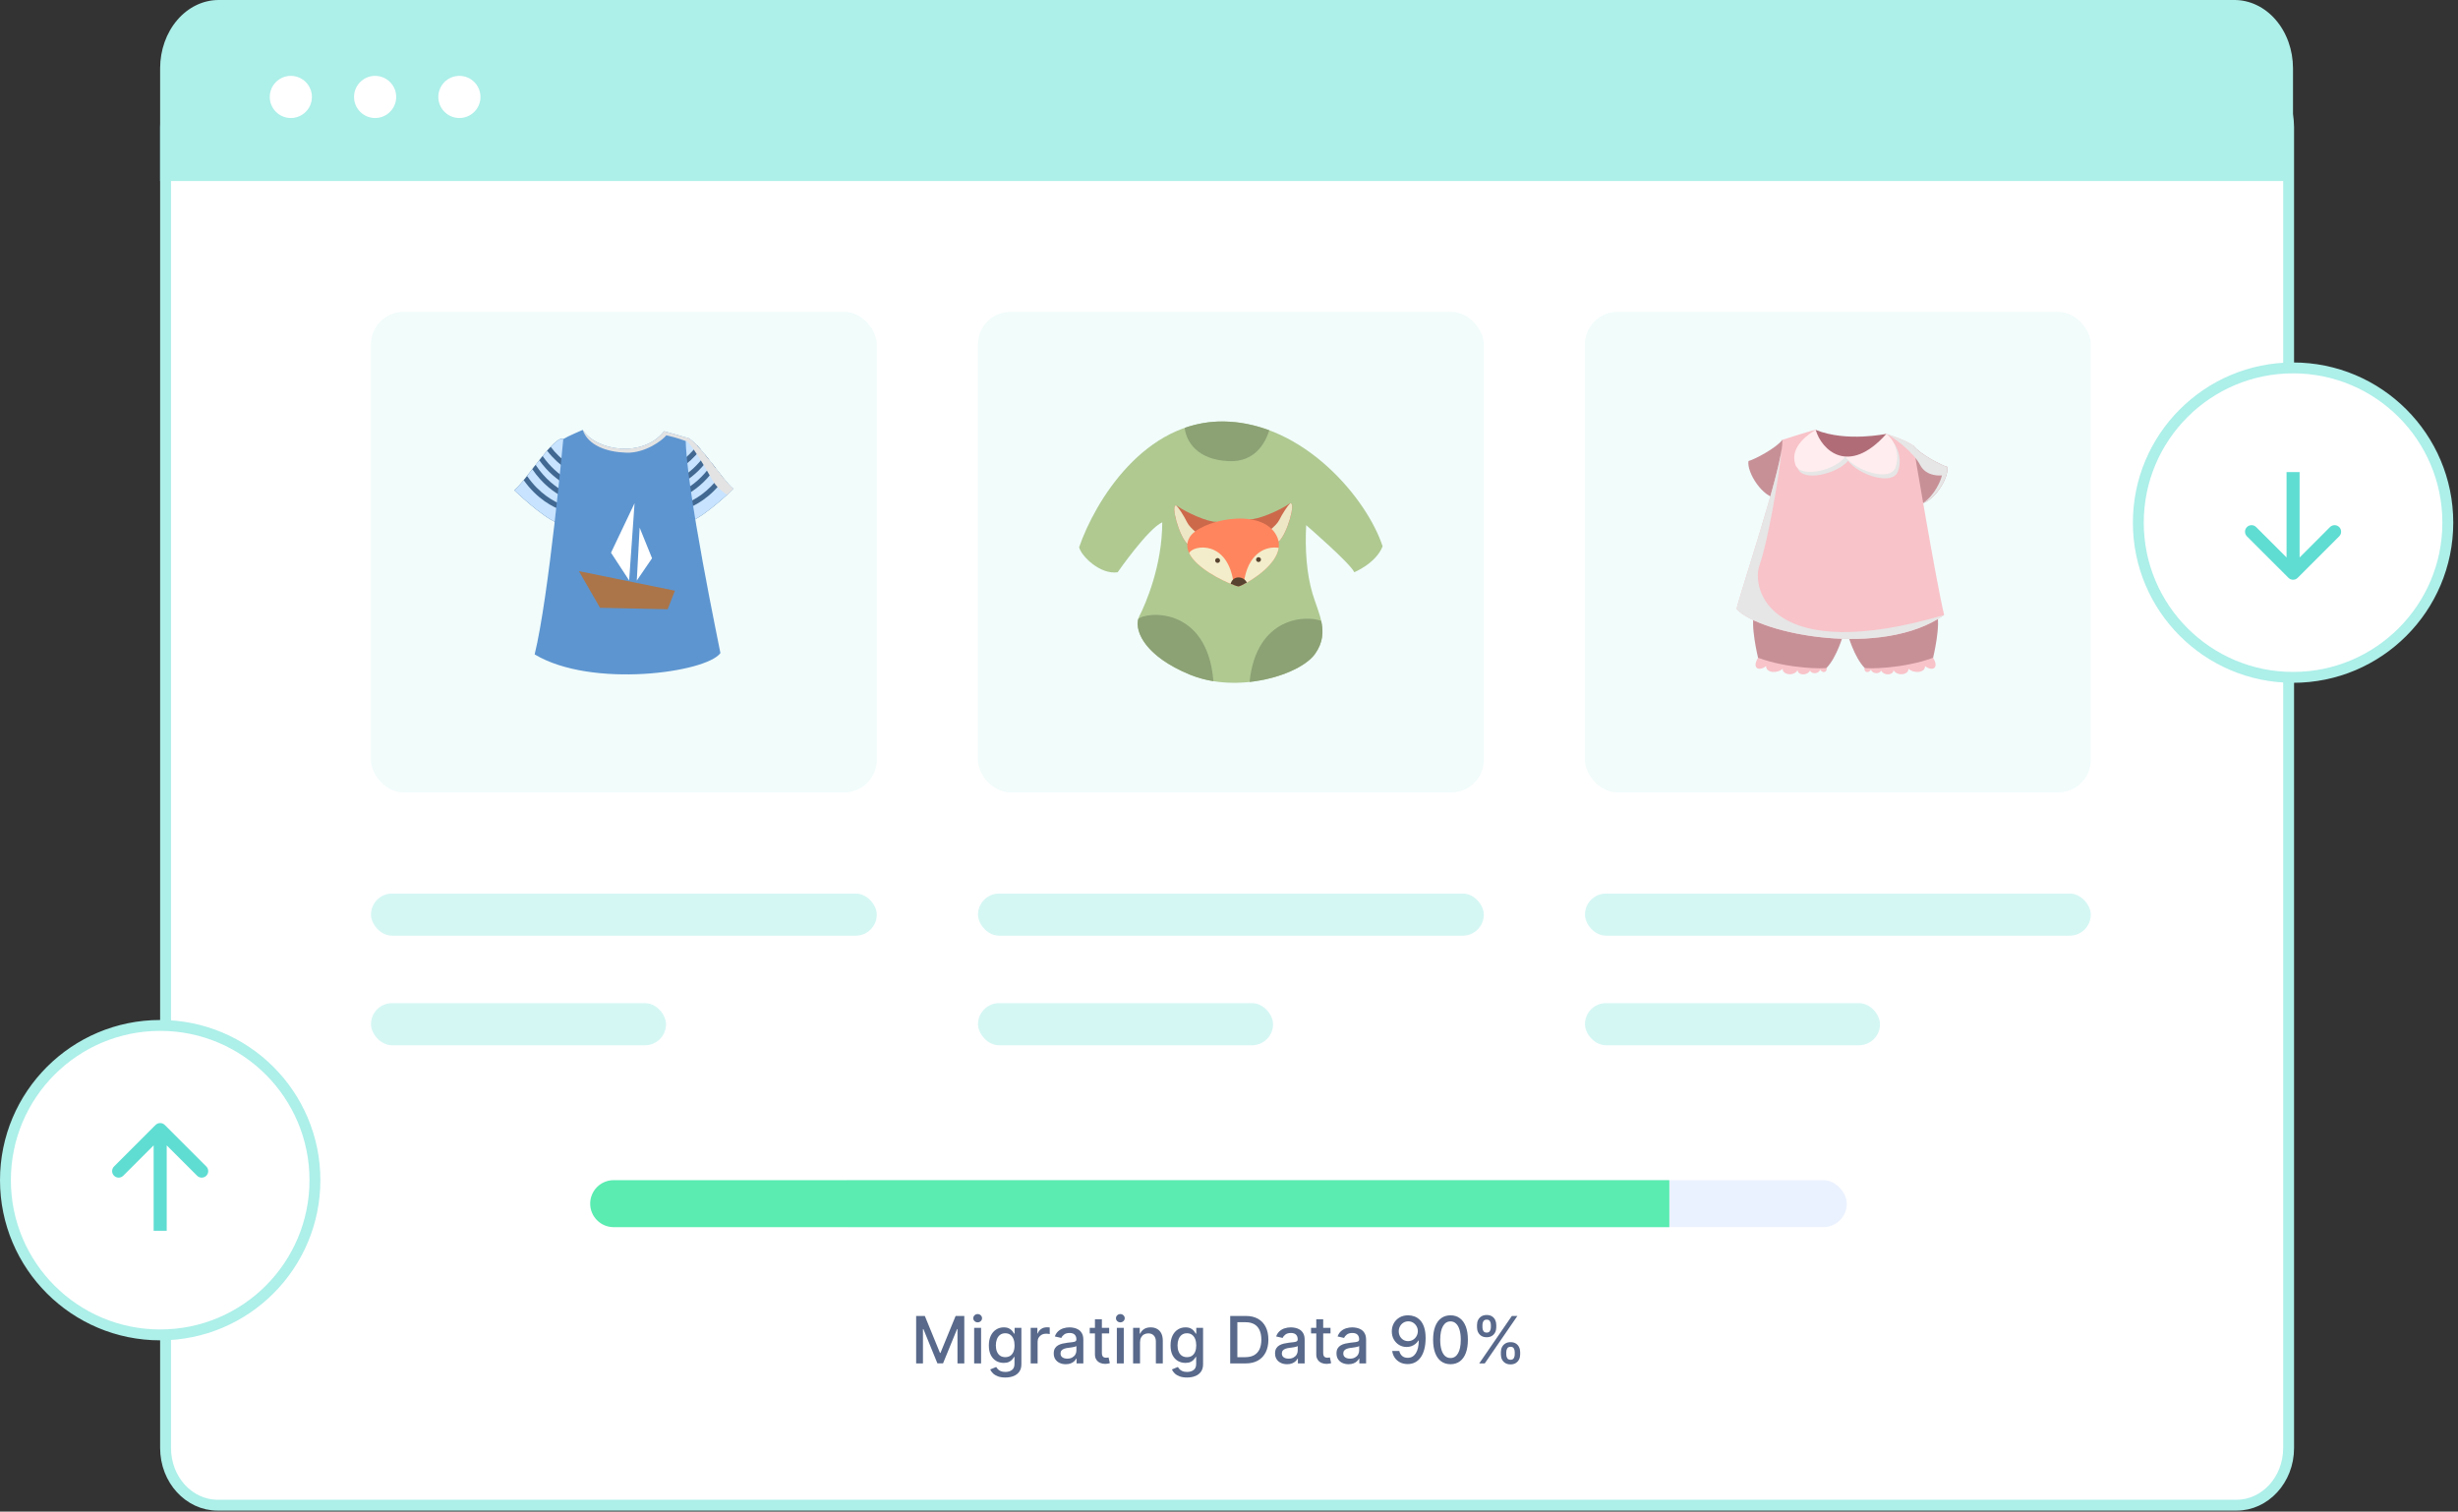 <svg width="226" height="139" viewBox="0 0 226 139" fill="none" xmlns="http://www.w3.org/2000/svg">
<rect x="0" y="0" width="226" height="139" fill="#333333" stroke="none"/>
<path d="M20.002 6.417H205.647C208.246 6.417 210.426 8.732 210.426 11.683L210.427 133.141C210.427 136.091 208.246 138.407 205.647 138.407H20.002C17.403 138.407 15.223 136.091 15.223 133.141V11.683C15.223 8.732 17.403 6.417 20.002 6.417Z" fill="white" stroke="#ADEFE9" stroke-miterlimit="10"/>
<path d="M205.411 0H20.102C18.677 0 17.311 0.66 16.303 1.835C15.294 3.01 14.726 4.604 14.723 6.268V16.643H210.829V6.268C210.827 5.44 210.686 4.621 210.412 3.858C210.139 3.094 209.739 2.401 209.235 1.819C208.732 1.236 208.135 0.776 207.478 0.464C206.822 0.152 206.12 -0.006 205.411 0Z" fill="#ADEFE9"/>
<circle cx="210.836" cy="48.059" r="14.228" fill="white" stroke="#ADEFE9"/>
<path d="M210.412 53.134C210.646 53.369 211.026 53.369 211.26 53.134L215.079 49.316C215.313 49.082 215.313 48.702 215.079 48.467C214.844 48.233 214.464 48.233 214.23 48.467L210.836 51.861L207.442 48.467C207.208 48.233 206.828 48.233 206.593 48.467C206.359 48.702 206.359 49.082 206.593 49.316L210.412 53.134ZM210.236 43.408L210.236 52.71L211.436 52.71L211.436 43.408L210.236 43.408Z" fill="#5FDDD2"/>
<circle cx="26.741" cy="8.914" r="1.938" fill="white"/>
<circle cx="34.49" cy="8.914" r="1.938" fill="white"/>
<circle cx="42.239" cy="8.914" r="1.938" fill="white"/>
<path d="M84.235 121.009H85.034L86.423 124.401H86.474L87.864 121.009H88.662V125.373H88.036V122.215H87.996L86.709 125.366H86.189L84.902 122.213H84.861V125.373H84.235V121.009ZM89.569 125.373V122.1H90.206V125.373H89.569ZM89.89 121.595C89.779 121.595 89.684 121.558 89.605 121.484C89.527 121.409 89.488 121.32 89.488 121.216C89.488 121.111 89.527 121.021 89.605 120.947C89.684 120.872 89.779 120.834 89.89 120.834C90.001 120.834 90.096 120.872 90.174 120.947C90.253 121.021 90.293 121.111 90.293 121.216C90.293 121.32 90.253 121.409 90.174 121.484C90.096 121.558 90.001 121.595 89.89 121.595ZM92.435 126.668C92.175 126.668 91.951 126.634 91.764 126.566C91.578 126.498 91.426 126.408 91.308 126.295C91.19 126.183 91.102 126.06 91.043 125.927L91.591 125.701C91.629 125.763 91.681 125.829 91.745 125.899C91.81 125.97 91.898 126.03 92.009 126.08C92.121 126.13 92.265 126.155 92.441 126.155C92.683 126.155 92.882 126.096 93.04 125.978C93.198 125.861 93.276 125.675 93.276 125.42V124.776H93.236C93.198 124.846 93.142 124.923 93.07 125.008C92.999 125.094 92.901 125.168 92.776 125.23C92.651 125.293 92.488 125.324 92.288 125.324C92.029 125.324 91.796 125.263 91.589 125.143C91.383 125.021 91.22 124.841 91.099 124.604C90.98 124.365 90.92 124.072 90.92 123.724C90.92 123.376 90.979 123.077 91.097 122.829C91.216 122.58 91.379 122.39 91.587 122.258C91.794 122.124 92.029 122.057 92.292 122.057C92.495 122.057 92.659 122.092 92.784 122.16C92.909 122.226 93.007 122.305 93.076 122.394C93.147 122.484 93.202 122.562 93.24 122.631H93.287V122.1H93.911V125.445C93.911 125.726 93.846 125.957 93.715 126.138C93.585 126.318 93.408 126.452 93.185 126.538C92.963 126.625 92.713 126.668 92.435 126.668ZM92.428 124.795C92.612 124.795 92.766 124.753 92.893 124.668C93.021 124.581 93.117 124.457 93.183 124.297C93.249 124.135 93.283 123.941 93.283 123.715C93.283 123.495 93.25 123.301 93.185 123.133C93.12 122.966 93.024 122.835 92.897 122.741C92.771 122.646 92.615 122.599 92.428 122.599C92.237 122.599 92.077 122.648 91.949 122.748C91.821 122.846 91.725 122.979 91.659 123.148C91.595 123.317 91.563 123.506 91.563 123.715C91.563 123.93 91.596 124.118 91.661 124.28C91.727 124.442 91.823 124.568 91.951 124.659C92.08 124.75 92.24 124.795 92.428 124.795ZM94.766 125.373V122.1H95.382V122.62H95.416C95.475 122.444 95.58 122.305 95.731 122.204C95.883 122.102 96.055 122.051 96.247 122.051C96.286 122.051 96.333 122.052 96.387 122.055C96.443 122.058 96.486 122.062 96.517 122.066V122.675C96.492 122.668 96.446 122.66 96.381 122.652C96.316 122.642 96.25 122.637 96.185 122.637C96.034 122.637 95.9 122.669 95.782 122.733C95.666 122.795 95.573 122.883 95.505 122.995C95.437 123.106 95.403 123.232 95.403 123.374V125.373H94.766ZM97.992 125.445C97.784 125.445 97.597 125.407 97.429 125.33C97.261 125.252 97.129 125.139 97.031 124.991C96.934 124.844 96.886 124.663 96.886 124.448C96.886 124.263 96.921 124.111 96.992 123.992C97.063 123.873 97.159 123.778 97.28 123.709C97.401 123.639 97.536 123.587 97.685 123.551C97.834 123.516 97.986 123.489 98.141 123.47C98.337 123.447 98.496 123.429 98.618 123.415C98.74 123.399 98.829 123.374 98.884 123.34C98.94 123.306 98.968 123.251 98.968 123.174V123.159C98.968 122.973 98.915 122.829 98.81 122.726C98.706 122.624 98.551 122.573 98.345 122.573C98.131 122.573 97.962 122.621 97.838 122.716C97.716 122.81 97.632 122.914 97.585 123.029L96.986 122.893C97.057 122.694 97.161 122.533 97.297 122.411C97.435 122.288 97.593 122.198 97.772 122.143C97.951 122.086 98.139 122.057 98.337 122.057C98.468 122.057 98.606 122.073 98.752 122.104C98.9 122.134 99.038 122.19 99.166 122.271C99.295 122.351 99.401 122.467 99.483 122.618C99.566 122.767 99.607 122.961 99.607 123.2V125.373H98.985V124.925H98.959C98.918 125.008 98.856 125.089 98.774 125.168C98.691 125.248 98.585 125.314 98.456 125.366C98.327 125.419 98.172 125.445 97.992 125.445ZM98.13 124.934C98.306 124.934 98.457 124.899 98.582 124.829C98.708 124.76 98.804 124.669 98.87 124.557C98.936 124.443 98.97 124.322 98.97 124.192V123.771C98.947 123.793 98.903 123.815 98.838 123.834C98.774 123.853 98.701 123.869 98.618 123.883C98.536 123.896 98.455 123.908 98.377 123.92C98.299 123.93 98.234 123.938 98.181 123.945C98.058 123.961 97.945 123.987 97.843 124.024C97.742 124.061 97.661 124.114 97.6 124.184C97.54 124.252 97.51 124.343 97.51 124.457C97.51 124.614 97.568 124.734 97.685 124.815C97.801 124.894 97.95 124.934 98.13 124.934ZM101.983 122.1V122.611H100.195V122.1H101.983ZM100.675 121.316H101.312V124.412C101.312 124.535 101.33 124.628 101.367 124.691C101.404 124.752 101.452 124.794 101.51 124.817C101.57 124.838 101.634 124.849 101.704 124.849C101.755 124.849 101.8 124.845 101.838 124.838C101.876 124.831 101.906 124.825 101.928 124.821L102.043 125.347C102.006 125.361 101.953 125.376 101.885 125.39C101.817 125.405 101.732 125.414 101.629 125.415C101.462 125.418 101.305 125.388 101.161 125.326C101.016 125.263 100.898 125.167 100.809 125.036C100.719 124.905 100.675 124.741 100.675 124.544V121.316ZM102.688 125.373V122.1H103.325V125.373H102.688ZM103.009 121.595C102.899 121.595 102.803 121.558 102.724 121.484C102.646 121.409 102.607 121.32 102.607 121.216C102.607 121.111 102.646 121.021 102.724 120.947C102.803 120.872 102.899 120.834 103.009 120.834C103.12 120.834 103.215 120.872 103.293 120.947C103.372 121.021 103.412 121.111 103.412 121.216C103.412 121.32 103.372 121.409 103.293 121.484C103.215 121.558 103.12 121.595 103.009 121.595ZM104.819 123.43V125.373H104.182V122.1H104.793V122.633H104.834C104.909 122.459 105.027 122.32 105.188 122.215C105.349 122.11 105.553 122.057 105.799 122.057C106.022 122.057 106.217 122.104 106.385 122.198C106.553 122.29 106.683 122.428 106.775 122.611C106.867 122.795 106.913 123.021 106.913 123.291V125.373H106.276V123.368C106.276 123.131 106.214 122.945 106.091 122.812C105.967 122.677 105.798 122.609 105.582 122.609C105.434 122.609 105.303 122.641 105.188 122.705C105.074 122.769 104.984 122.863 104.917 122.986C104.852 123.109 104.819 123.256 104.819 123.43ZM109.14 126.668C108.88 126.668 108.656 126.634 108.469 126.566C108.283 126.498 108.131 126.408 108.013 126.295C107.895 126.183 107.807 126.06 107.749 125.927L108.296 125.701C108.335 125.763 108.386 125.829 108.45 125.899C108.515 125.97 108.603 126.03 108.714 126.08C108.826 126.13 108.97 126.155 109.146 126.155C109.388 126.155 109.587 126.096 109.745 125.978C109.903 125.861 109.982 125.675 109.982 125.42V124.776H109.941C109.903 124.846 109.847 124.923 109.775 125.008C109.704 125.094 109.606 125.168 109.481 125.23C109.356 125.293 109.193 125.324 108.993 125.324C108.734 125.324 108.501 125.263 108.294 125.143C108.088 125.021 107.925 124.841 107.804 124.604C107.685 124.365 107.625 124.072 107.625 123.724C107.625 123.376 107.684 123.077 107.802 122.829C107.921 122.58 108.085 122.39 108.292 122.258C108.499 122.124 108.734 122.057 108.997 122.057C109.2 122.057 109.364 122.092 109.489 122.16C109.614 122.226 109.712 122.305 109.781 122.394C109.852 122.484 109.907 122.562 109.945 122.631H109.992V122.1H110.616V125.445C110.616 125.726 110.551 125.957 110.42 126.138C110.29 126.318 110.113 126.452 109.89 126.538C109.668 126.625 109.418 126.668 109.14 126.668ZM109.134 124.795C109.317 124.795 109.472 124.753 109.598 124.668C109.726 124.581 109.822 124.457 109.888 124.297C109.955 124.135 109.988 123.941 109.988 123.715C109.988 123.495 109.955 123.301 109.89 123.133C109.825 122.966 109.729 122.835 109.602 122.741C109.476 122.646 109.32 122.599 109.134 122.599C108.942 122.599 108.782 122.648 108.654 122.748C108.526 122.846 108.43 122.979 108.364 123.148C108.3 123.317 108.268 123.506 108.268 123.715C108.268 123.93 108.301 124.118 108.366 124.28C108.432 124.442 108.528 124.568 108.656 124.659C108.786 124.75 108.945 124.795 109.134 124.795ZM114.523 125.373H113.11V121.009H114.567C114.995 121.009 115.362 121.097 115.669 121.271C115.976 121.445 116.211 121.694 116.374 122.019C116.539 122.343 116.621 122.731 116.621 123.185C116.621 123.639 116.538 124.03 116.372 124.356C116.207 124.683 115.969 124.935 115.656 125.111C115.344 125.285 114.966 125.373 114.523 125.373ZM113.768 124.798H114.486C114.819 124.798 115.095 124.735 115.315 124.61C115.535 124.484 115.7 124.301 115.809 124.062C115.919 123.822 115.974 123.53 115.974 123.185C115.974 122.842 115.919 122.552 115.809 122.313C115.702 122.075 115.54 121.893 115.326 121.77C115.111 121.646 114.845 121.584 114.527 121.584H113.768V124.798ZM118.341 125.445C118.134 125.445 117.946 125.407 117.779 125.33C117.611 125.252 117.478 125.139 117.38 124.991C117.284 124.844 117.235 124.663 117.235 124.448C117.235 124.263 117.271 124.111 117.342 123.992C117.413 123.873 117.509 123.778 117.63 123.709C117.75 123.639 117.885 123.587 118.034 123.551C118.184 123.516 118.336 123.489 118.49 123.47C118.686 123.447 118.846 123.429 118.968 123.415C119.09 123.399 119.179 123.374 119.234 123.34C119.289 123.306 119.317 123.251 119.317 123.174V123.159C119.317 122.973 119.265 122.829 119.159 122.726C119.056 122.624 118.901 122.573 118.695 122.573C118.48 122.573 118.311 122.621 118.188 122.716C118.066 122.81 117.981 122.914 117.934 123.029L117.336 122.893C117.407 122.694 117.51 122.533 117.647 122.411C117.784 122.288 117.943 122.198 118.122 122.143C118.301 122.086 118.489 122.057 118.686 122.057C118.817 122.057 118.956 122.073 119.102 122.104C119.25 122.134 119.387 122.19 119.515 122.271C119.645 122.351 119.75 122.467 119.833 122.618C119.915 122.767 119.956 122.961 119.956 123.2V125.373H119.334V124.925H119.309C119.267 125.008 119.206 125.089 119.123 125.168C119.041 125.248 118.935 125.314 118.806 125.366C118.676 125.419 118.522 125.445 118.341 125.445ZM118.48 124.934C118.656 124.934 118.806 124.899 118.931 124.829C119.058 124.76 119.154 124.669 119.219 124.557C119.286 124.443 119.319 124.322 119.319 124.192V123.771C119.297 123.793 119.252 123.815 119.187 123.834C119.123 123.853 119.05 123.869 118.968 123.883C118.885 123.896 118.805 123.908 118.727 123.92C118.649 123.93 118.583 123.938 118.531 123.945C118.407 123.961 118.294 123.987 118.192 124.024C118.091 124.061 118.01 124.114 117.949 124.184C117.89 124.252 117.86 124.343 117.86 124.457C117.86 124.614 117.918 124.734 118.034 124.815C118.151 124.894 118.299 124.934 118.48 124.934ZM122.333 122.1V122.611H120.545V122.1H122.333ZM121.024 121.316H121.661V124.412C121.661 124.535 121.68 124.628 121.717 124.691C121.754 124.752 121.801 124.794 121.86 124.817C121.919 124.838 121.984 124.849 122.053 124.849C122.105 124.849 122.149 124.845 122.188 124.838C122.226 124.831 122.256 124.825 122.277 124.821L122.392 125.347C122.355 125.361 122.303 125.376 122.235 125.39C122.166 125.405 122.081 125.414 121.979 125.415C121.811 125.418 121.655 125.388 121.51 125.326C121.365 125.263 121.248 125.167 121.159 125.036C121.069 124.905 121.024 124.741 121.024 124.544V121.316ZM123.99 125.445C123.782 125.445 123.595 125.407 123.427 125.33C123.26 125.252 123.127 125.139 123.029 124.991C122.932 124.844 122.884 124.663 122.884 124.448C122.884 124.263 122.919 124.111 122.99 123.992C123.061 123.873 123.157 123.778 123.278 123.709C123.399 123.639 123.534 123.587 123.683 123.551C123.832 123.516 123.984 123.489 124.139 123.47C124.335 123.447 124.494 123.429 124.616 123.415C124.738 123.399 124.827 123.374 124.882 123.34C124.938 123.306 124.966 123.251 124.966 123.174V123.159C124.966 122.973 124.913 122.829 124.808 122.726C124.704 122.624 124.549 122.573 124.343 122.573C124.129 122.573 123.96 122.621 123.836 122.716C123.714 122.81 123.63 122.914 123.583 123.029L122.984 122.893C123.055 122.694 123.159 122.533 123.295 122.411C123.433 122.288 123.591 122.198 123.77 122.143C123.949 122.086 124.137 122.057 124.335 122.057C124.466 122.057 124.604 122.073 124.75 122.104C124.898 122.134 125.036 122.19 125.164 122.271C125.293 122.351 125.399 122.467 125.481 122.618C125.564 122.767 125.605 122.961 125.605 123.2V125.373H124.983V124.925H124.957C124.916 125.008 124.854 125.089 124.772 125.168C124.689 125.248 124.583 125.314 124.454 125.366C124.325 125.419 124.17 125.445 123.99 125.445ZM124.128 124.934C124.304 124.934 124.455 124.899 124.58 124.829C124.706 124.76 124.802 124.669 124.868 124.557C124.934 124.443 124.968 124.322 124.968 124.192V123.771C124.945 123.793 124.901 123.815 124.836 123.834C124.772 123.853 124.699 123.869 124.616 123.883C124.534 123.896 124.453 123.908 124.375 123.92C124.297 123.93 124.232 123.938 124.179 123.945C124.056 123.961 123.943 123.987 123.841 124.024C123.74 124.061 123.659 124.114 123.598 124.184C123.538 124.252 123.508 124.343 123.508 124.457C123.508 124.614 123.566 124.734 123.683 124.815C123.799 124.894 123.948 124.934 124.128 124.934ZM129.484 120.95C129.678 120.951 129.87 120.986 130.059 121.056C130.248 121.126 130.418 121.239 130.57 121.397C130.724 121.555 130.846 121.768 130.937 122.036C131.029 122.303 131.076 122.636 131.077 123.033C131.077 123.415 131.039 123.756 130.962 124.054C130.886 124.351 130.776 124.601 130.632 124.806C130.49 125.011 130.317 125.166 130.114 125.273C129.911 125.379 129.683 125.432 129.428 125.432C129.168 125.432 128.938 125.381 128.736 125.279C128.534 125.177 128.37 125.035 128.244 124.855C128.117 124.673 128.038 124.464 128.007 124.229H128.657C128.7 124.416 128.786 124.568 128.917 124.685C129.049 124.8 129.219 124.857 129.428 124.857C129.748 124.857 129.997 124.718 130.176 124.44C130.355 124.16 130.445 123.769 130.447 123.268H130.413C130.339 123.39 130.246 123.495 130.136 123.583C130.026 123.671 129.903 123.739 129.767 123.788C129.631 123.836 129.485 123.86 129.33 123.86C129.079 123.86 128.85 123.798 128.644 123.675C128.438 123.551 128.274 123.381 128.152 123.165C128.03 122.95 127.969 122.703 127.969 122.426C127.969 122.151 128.031 121.901 128.156 121.676C128.283 121.452 128.459 121.274 128.685 121.143C128.912 121.011 129.178 120.947 129.484 120.95ZM129.486 121.503C129.32 121.503 129.17 121.545 129.036 121.627C128.904 121.708 128.8 121.818 128.723 121.957C128.646 122.095 128.608 122.249 128.608 122.418C128.608 122.587 128.645 122.74 128.719 122.878C128.794 123.014 128.896 123.123 129.026 123.204C129.156 123.283 129.305 123.323 129.473 123.323C129.598 123.323 129.714 123.299 129.822 123.251C129.93 123.202 130.025 123.136 130.106 123.05C130.187 122.964 130.25 122.866 130.295 122.756C130.341 122.647 130.364 122.532 130.364 122.411C130.364 122.251 130.325 122.101 130.249 121.964C130.173 121.826 130.07 121.715 129.938 121.631C129.805 121.546 129.655 121.503 129.486 121.503ZM133.366 125.445C133.03 125.444 132.742 125.355 132.503 125.179C132.265 125.003 132.082 124.746 131.956 124.41C131.829 124.073 131.766 123.668 131.766 123.193C131.766 122.72 131.829 122.316 131.956 121.981C132.084 121.646 132.267 121.39 132.506 121.214C132.746 121.038 133.032 120.95 133.366 120.95C133.7 120.95 133.986 121.038 134.225 121.216C134.464 121.392 134.646 121.648 134.773 121.983C134.9 122.317 134.964 122.72 134.964 123.193C134.964 123.669 134.901 124.075 134.775 124.412C134.648 124.747 134.466 125.003 134.227 125.181C133.988 125.357 133.702 125.445 133.366 125.445ZM133.366 124.876C133.662 124.876 133.893 124.732 134.059 124.444C134.226 124.155 134.31 123.739 134.31 123.193C134.31 122.831 134.272 122.525 134.195 122.275C134.12 122.023 134.011 121.833 133.869 121.704C133.729 121.573 133.561 121.508 133.366 121.508C133.072 121.508 132.841 121.653 132.674 121.942C132.506 122.232 132.422 122.649 132.42 123.193C132.42 123.557 132.458 123.864 132.533 124.116C132.61 124.366 132.719 124.555 132.859 124.685C133 124.812 133.169 124.876 133.366 124.876ZM137.998 124.555V124.325C137.998 124.16 138.032 124.009 138.1 123.873C138.17 123.735 138.271 123.625 138.403 123.543C138.536 123.459 138.697 123.417 138.886 123.417C139.08 123.417 139.241 123.458 139.372 123.54C139.503 123.623 139.602 123.733 139.668 123.871C139.737 124.008 139.771 124.16 139.771 124.325V124.555C139.771 124.719 139.737 124.871 139.668 125.008C139.6 125.145 139.5 125.255 139.368 125.339C139.237 125.421 139.077 125.462 138.886 125.462C138.695 125.462 138.533 125.421 138.401 125.339C138.268 125.255 138.168 125.145 138.1 125.008C138.032 124.871 137.998 124.719 137.998 124.555ZM138.494 124.325V124.555C138.494 124.677 138.523 124.788 138.582 124.887C138.64 124.986 138.741 125.036 138.886 125.036C139.03 125.036 139.13 124.986 139.187 124.887C139.244 124.788 139.272 124.677 139.272 124.555V124.325C139.272 124.202 139.244 124.092 139.189 123.992C139.135 123.893 139.034 123.843 138.886 123.843C138.744 123.843 138.643 123.893 138.584 123.992C138.524 124.092 138.494 124.202 138.494 124.325ZM135.803 122.057V121.827C135.803 121.663 135.837 121.511 135.906 121.374C135.975 121.236 136.076 121.126 136.208 121.043C136.342 120.961 136.503 120.92 136.692 120.92C136.885 120.92 137.047 120.961 137.178 121.043C137.308 121.126 137.407 121.236 137.474 121.374C137.54 121.511 137.574 121.663 137.574 121.827V122.057C137.574 122.222 137.54 122.374 137.472 122.511C137.405 122.648 137.305 122.758 137.173 122.842C137.043 122.924 136.882 122.965 136.692 122.965C136.499 122.965 136.336 122.924 136.204 122.842C136.073 122.758 135.974 122.648 135.906 122.511C135.837 122.374 135.803 122.222 135.803 122.057ZM136.302 121.827V122.057C136.302 122.18 136.33 122.29 136.387 122.39C136.445 122.489 136.547 122.539 136.692 122.539C136.834 122.539 136.933 122.489 136.99 122.39C137.048 122.29 137.077 122.18 137.077 122.057V121.827C137.077 121.705 137.05 121.594 136.994 121.495C136.939 121.396 136.838 121.346 136.692 121.346C136.55 121.346 136.449 121.396 136.389 121.495C136.331 121.594 136.302 121.705 136.302 121.827ZM136.006 125.373L139.006 121.009H139.515L136.515 125.373H136.006Z" fill="#58698B"/>
<rect x="75.97" y="108.521" width="93.835" height="4.321" rx="2.161" fill="#EBF2FF"/>
<path d="M54.265 110.681C54.265 109.488 55.232 108.521 56.425 108.521H153.484V112.842H56.425C55.232 112.842 54.265 111.874 54.265 110.681V110.681Z" fill="#5AECB1"/>
<circle cx="14.728" cy="108.521" r="14.228" fill="white" stroke="#ADEFE9"/>
<path d="M15.152 103.446C14.918 103.212 14.538 103.212 14.303 103.446L10.485 107.264C10.251 107.499 10.251 107.879 10.485 108.113C10.719 108.347 11.099 108.347 11.333 108.113L14.727 104.719L18.122 108.113C18.356 108.347 18.736 108.347 18.97 108.113C19.204 107.879 19.204 107.499 18.97 107.264L15.152 103.446ZM15.328 113.172L15.328 103.87L14.127 103.87L14.127 113.172L15.328 113.172Z" fill="#5FDDD2"/>
<rect x="34.107" y="28.68" width="46.509" height="44.184" rx="3" fill="#F1FCFB"/>
<rect x="34.109" y="82.165" width="46.509" height="3.876" rx="1.938" fill="#D5F7F4"/>
<rect x="34.109" y="92.242" width="27.13" height="3.876" rx="1.938" fill="#D5F7F4"/>
<rect x="89.922" y="82.165" width="46.509" height="3.876" rx="1.938" fill="#D5F7F4"/>
<rect x="89.922" y="92.242" width="27.13" height="3.876" rx="1.938" fill="#D5F7F4"/>
<rect x="145.728" y="82.165" width="46.509" height="3.876" rx="1.938" fill="#D5F7F4"/>
<rect x="145.728" y="92.242" width="27.13" height="3.876" rx="1.938" fill="#D5F7F4"/>
<rect x="89.916" y="28.68" width="46.509" height="44.184" rx="3" fill="#F1FCFB"/>
<rect x="145.729" y="28.68" width="46.509" height="44.184" rx="3" fill="#F1FCFB"/>
<g clip-path="url(#clip0_7_11867)">
<path d="M63.49 47.95C64.865 47.441 67.438 44.954 67.438 44.954C66.502 44.266 63.971 40.221 63.051 40.221C62.131 40.221 62.832 46.977 63.49 47.95Z" fill="#416891"/>
<path d="M51.233 48.071C49.858 47.561 47.285 45.075 47.285 45.075C48.22 44.386 50.751 40.341 51.672 40.341C52.592 40.341 51.891 47.095 51.233 48.071Z" fill="#416891"/>
<path d="M66.266 43.644C65.141 42.218 63.7 40.221 63.051 40.221C62.362 40.221 62.58 43.996 63.009 46.309C63.738 46.026 65.126 45.303 66.264 43.644H66.266Z" fill="#C7E3FF"/>
<path d="M66.575 44.029C65.343 45.777 63.869 46.508 63.108 46.788C63.229 47.336 63.361 47.756 63.491 47.95C64.865 47.441 67.438 44.955 67.438 44.955C67.222 44.795 66.92 44.455 66.573 44.029H66.575Z" fill="#C7E3FF"/>
<path d="M48.458 43.765C49.583 42.338 51.024 40.341 51.671 40.341C52.36 40.341 52.142 44.117 51.713 46.429C50.984 46.146 49.596 45.423 48.458 43.765Z" fill="#C7E3FF"/>
<path d="M48.15 44.149C49.382 45.897 50.855 46.628 51.616 46.908C51.496 47.456 51.363 47.877 51.234 48.071C49.858 47.561 47.285 45.075 47.285 45.075C47.501 44.915 47.803 44.575 48.15 44.149Z" fill="#C7E3FF"/>
<path d="M62.895 45.614C63.715 45.198 64.83 44.425 65.782 43.023C65.681 42.892 65.579 42.76 65.475 42.63C64.615 43.933 63.596 44.685 62.823 45.104C62.845 45.277 62.87 45.447 62.895 45.614Z" fill="#416891"/>
<path d="M62.742 44.415C63.471 43.991 64.352 43.303 65.139 42.204C65.035 42.073 64.933 41.946 64.831 41.821C64.139 42.81 63.358 43.461 62.69 43.878C62.706 44.056 62.722 44.237 62.741 44.415H62.742Z" fill="#416891"/>
<path d="M62.613 42.434C62.617 42.621 62.623 42.815 62.633 43.013C63.203 42.626 63.83 42.084 64.418 41.327C64.308 41.2 64.199 41.079 64.095 40.968C63.611 41.598 63.096 42.075 62.613 42.432V42.434Z" fill="#416891"/>
<path d="M51.829 45.734C51.009 45.319 49.894 44.546 48.942 43.143C49.043 43.013 49.145 42.88 49.249 42.75C50.109 44.055 51.128 44.805 51.901 45.224C51.879 45.398 51.854 45.567 51.829 45.734Z" fill="#416891"/>
<path d="M51.982 44.535C51.253 44.111 50.373 43.423 49.585 42.324C49.689 42.194 49.791 42.066 49.893 41.941C50.586 42.93 51.367 43.581 52.034 43.998C52.019 44.177 52.002 44.357 51.983 44.535H51.982Z" fill="#416891"/>
<path d="M52.111 42.554C52.108 42.741 52.101 42.935 52.091 43.133C51.521 42.746 50.894 42.204 50.306 41.447C50.416 41.32 50.524 41.2 50.629 41.088C51.114 41.718 51.628 42.195 52.111 42.552V42.554Z" fill="#416891"/>
<path d="M53.576 39.532C54.833 41.479 59.104 42.139 61.063 39.653C61.735 39.833 63.051 40.223 63.051 40.223C62.964 44.417 66.239 59.964 66.239 60.055C64.923 61.852 54.395 63.32 49.159 60.175C50.477 54.78 51.792 40.372 51.792 40.372C52.231 40.102 53.576 39.532 53.576 39.532Z" fill="#5D95D0"/>
<path d="M58.344 46.273L57.846 53.372L56.179 50.826L58.344 46.273Z" fill="white"/>
<path d="M58.812 48.519L58.549 53.388L59.952 51.334L58.812 48.519Z" fill="white"/>
<path d="M53.226 52.519L55.17 55.889L61.385 56.023L62.057 54.317L53.226 52.519Z" fill="#AB7549"/>
<g style="mix-blend-mode:multiply">
<path d="M57.553 41.629C59.323 41.689 60.902 40.49 61.267 40.027C62.276 40.252 63.037 40.551 63.037 40.551C63.329 40.401 64.972 43.178 65.479 44.115C65.843 44.788 66.507 45.276 66.852 45.497C67.207 45.174 67.439 44.953 67.439 44.953C66.504 44.264 63.973 40.219 63.052 40.219C63.052 40.219 61.737 39.83 61.065 39.649C59.105 42.135 54.836 41.476 53.577 39.529C54.075 40.968 55.785 41.565 57.555 41.625L57.553 41.629Z" fill="#E3E3E3"/>
</g>
</g>
<g clip-path="url(#clip1_7_11867)">
<path d="M175.923 40.972C176.515 41.764 178.545 42.811 179.045 42.931C179.232 43.96 177.717 46.354 176.369 46.354C175.021 46.215 175.623 41.368 175.923 40.972Z" fill="#C79097"/>
<path d="M163.888 40.434C163.296 41.227 161.265 42.274 160.766 42.393C160.579 43.423 162.093 45.817 163.442 45.817C164.79 45.678 164.188 40.83 163.888 40.434Z" fill="#C79097"/>
<path d="M167.949 61.411C168.021 61.749 167.655 62 167.353 61.584C167.191 62.021 166.521 61.97 166.428 61.659C166.124 62.178 165.308 62.088 165.285 61.629C164.872 62.266 163.824 61.992 163.917 61.488C163.419 61.955 162.369 61.888 162.385 61.251C161.701 61.77 161.056 61.449 161.648 60.482C162.433 59.596 167.953 61.411 167.953 61.411H167.949Z" fill="#F8C3C9"/>
<path d="M171.432 61.411C171.36 61.749 171.726 62 172.028 61.584C172.19 62.021 172.86 61.97 172.953 61.659C173.257 62.178 174.073 62.088 174.096 61.629C174.509 62.266 175.557 61.992 175.464 61.488C175.962 61.955 177.012 61.888 176.996 61.251C177.68 61.77 178.325 61.449 177.733 60.482C176.948 59.596 171.428 61.411 171.428 61.411H171.432Z" fill="#F8C3C9"/>
<path d="M161.332 56.327C160.876 57.317 161.643 60.482 161.643 60.482C164.401 61.511 167.782 61.511 167.948 61.411C168.902 60.421 169.483 58.345 169.483 58.345L161.332 56.327Z" fill="#C79097"/>
<path d="M178.048 56.327C178.505 57.317 177.738 60.482 177.738 60.482C174.98 61.511 171.599 61.511 171.433 61.411C170.479 60.421 169.897 58.345 169.897 58.345L178.048 56.327Z" fill="#C79097"/>
<path d="M166.948 39.532C166.73 39.517 163.869 40.452 163.869 40.452C164.118 42.456 159.528 55.841 159.685 56.019C161.799 58.304 173.062 60.561 178.753 56.553C177.976 53.288 175.923 40.972 175.923 40.972C175.146 40.407 173.434 39.903 173.434 39.903C171.288 40.793 167.836 40.676 166.948 39.532Z" fill="#F8C3C9"/>
<g style="mix-blend-mode:multiply">
<path d="M173.668 40.26C173.154 40.278 170.437 42.023 169.962 42.327C169.977 42.307 169.995 42.288 170.007 42.266C169.837 42.178 169.818 41.976 169.668 41.891C168.018 40.944 167.486 40.283 167.149 39.903C166.631 40.209 164.76 41.38 165.297 43.056C165.71 44.35 168.924 43.587 169.923 42.374C170.832 43.642 174.019 44.735 174.515 43.327C175.012 41.913 174.184 40.566 173.664 40.26H173.668Z" fill="#E6E6E6"/>
</g>
<path d="M173.434 39.903C173.952 40.209 174.782 41.556 174.285 42.97C173.787 44.384 170.542 43.25 169.65 41.974C169.309 42.201 172.842 39.923 173.434 39.903Z" fill="#FFEDEF"/>
<path d="M166.917 39.548C166.399 39.854 164.529 41.025 165.065 42.701C165.491 44.033 168.771 43.262 169.661 41.986C167.608 40.923 167.285 39.964 166.917 39.548Z" fill="#FFEDEF"/>
<path d="M173.434 39.903C173.45 39.874 169.816 40.689 166.947 39.532C167.475 41.387 169.971 43.791 173.434 39.903Z" fill="#B06D78"/>
<g style="mix-blend-mode:multiply">
<path d="M176.545 42.752C177.121 43.895 178.551 43.717 178.551 43.717C178.459 44.162 177.898 45.527 176.825 46.254C176.843 46.25 176.86 46.248 176.876 46.245C178.066 45.772 179.207 43.831 179.042 42.931C178.545 42.811 176.512 41.764 175.921 40.972C175.144 40.407 173.432 39.903 173.432 39.903C174.007 40.111 175.968 41.609 176.543 42.752H176.545Z" fill="#E6E6E6"/>
</g>
<g style="mix-blend-mode:multiply">
<path d="M178.753 56.555C162.827 61.214 160.959 54.229 161.789 51.933C162.517 49.917 163.565 43.937 163.814 41.325C163.277 44.911 159.543 55.859 159.685 56.019C161.799 58.304 173.062 60.561 178.753 56.553V56.555Z" fill="#E6E6E6"/>
</g>
</g>
<g clip-path="url(#clip2_7_11867)">
<path d="M99.219 50.326C100.683 46.083 105.222 38.642 112.542 38.757C119.862 38.874 125.689 45.848 127.124 50.237C126.509 51.806 124.518 52.62 124.518 52.62C124.166 51.806 120.096 48.291 120.096 48.291C119.978 50.441 120.125 52.737 120.682 54.598C121.239 56.459 122.292 58.173 120.916 60.12C119.541 62.067 113.801 63.839 109.41 62.038C105.018 60.237 104.198 57.737 104.753 56.662C105.311 55.587 106.862 52.041 106.862 48.031C105.545 48.613 102.763 52.622 102.763 52.622C101.153 52.855 99.424 51.14 99.221 50.326H99.219Z" fill="#AFC991"/>
<path d="M114.898 47.739C115.616 47.826 117.709 46.912 118.53 46.33C119.35 45.748 118.193 49.846 117.286 49.963C116.378 50.08 114.898 47.739 114.898 47.739Z" fill="#CC694B"/>
<path d="M111.868 47.978C111.151 48.058 109.065 47.123 108.251 46.536C107.436 45.946 108.555 50.055 109.462 50.18C110.369 50.305 111.868 47.978 111.868 47.978Z" fill="#CC694B"/>
<path d="M118.622 46.282C118.402 46.489 117.916 47.221 117.626 47.807C117.324 48.417 116.22 49.162 116.22 49.162C116.22 49.162 117.307 49.667 117.576 49.8C118.373 49.068 119.18 46.113 118.62 46.282H118.622Z" fill="#EDE7C6"/>
<path d="M108.158 46.486C108.377 46.695 108.857 47.432 109.141 48.018C109.437 48.63 110.534 49.387 110.534 49.387C110.534 49.387 109.441 49.88 109.172 50.013C108.383 49.273 107.603 46.313 108.16 46.486H108.158Z" fill="#EDE7C6"/>
<path d="M109.379 49.406C110.276 47.889 115.645 46.616 117.246 49.038C118.848 51.459 114.298 53.863 113.888 53.92C113.573 53.964 108.013 51.712 109.379 49.406Z" fill="#FF855E"/>
<path d="M109.338 50.861C109.998 52.233 112.362 53.392 113.404 53.782C113.416 53.776 113.427 53.77 113.439 53.765C112.955 49.571 109.644 50.115 109.338 50.861Z" fill="#F3EDCB"/>
<path d="M114.343 53.73C115.296 53.248 117.345 51.91 117.568 50.376C116.465 50.195 114.699 50.775 114.343 53.73Z" fill="#F3EDCB"/>
<path d="M113.888 53.92C113.977 53.907 114.266 53.782 114.643 53.571C114.643 53.567 114.643 53.565 114.639 53.563C114.328 52.943 113.351 52.904 113.155 53.68V53.686C113.546 53.845 113.825 53.932 113.887 53.922L113.888 53.92Z" fill="#57432F"/>
<path d="M115.939 51.459C115.939 51.581 115.838 51.681 115.715 51.681C115.591 51.681 115.49 51.581 115.49 51.459C115.49 51.336 115.591 51.236 115.715 51.236C115.838 51.236 115.939 51.336 115.939 51.459Z" fill="#57432F"/>
<path d="M112.176 51.539C112.176 51.662 112.076 51.762 111.952 51.762C111.828 51.762 111.728 51.662 111.728 51.539C111.728 51.416 111.828 51.316 111.952 51.316C112.076 51.316 112.176 51.416 112.176 51.539Z" fill="#57432F"/>
<path d="M116.706 39.569C115.391 39.08 113.996 38.782 112.541 38.757C111.249 38.736 110.044 38.955 108.926 39.347C109.071 40.572 110.032 42.284 113.01 42.404C115.35 42.498 116.316 40.792 116.706 39.568V39.569Z" fill="#8CA174"/>
<path d="M109.408 62.038C110.102 62.322 110.83 62.518 111.567 62.637C110.996 55.615 105.233 56.259 104.649 56.936C104.345 58.121 105.355 60.375 109.408 62.038Z" fill="#8CA174"/>
<path d="M114.891 62.708C117.653 62.411 120.083 61.299 120.917 60.12C121.663 59.064 121.694 58.077 121.478 57.098C120.156 56.562 115.523 56.641 114.891 62.708Z" fill="#8CA174"/>
</g>
<defs>
<clipPath id="clip0_7_11867">
<rect width="20.154" height="22.479" fill="white" transform="translate(47.285 39.532)"/>
</clipPath>
<clipPath id="clip1_7_11867">
<rect width="19.379" height="22.479" fill="white" transform="translate(159.681 39.532)"/>
</clipPath>
<clipPath id="clip2_7_11867">
<rect width="27.905" height="24.03" fill="white" transform="translate(99.219 38.757)"/>
</clipPath>
</defs>
</svg>
